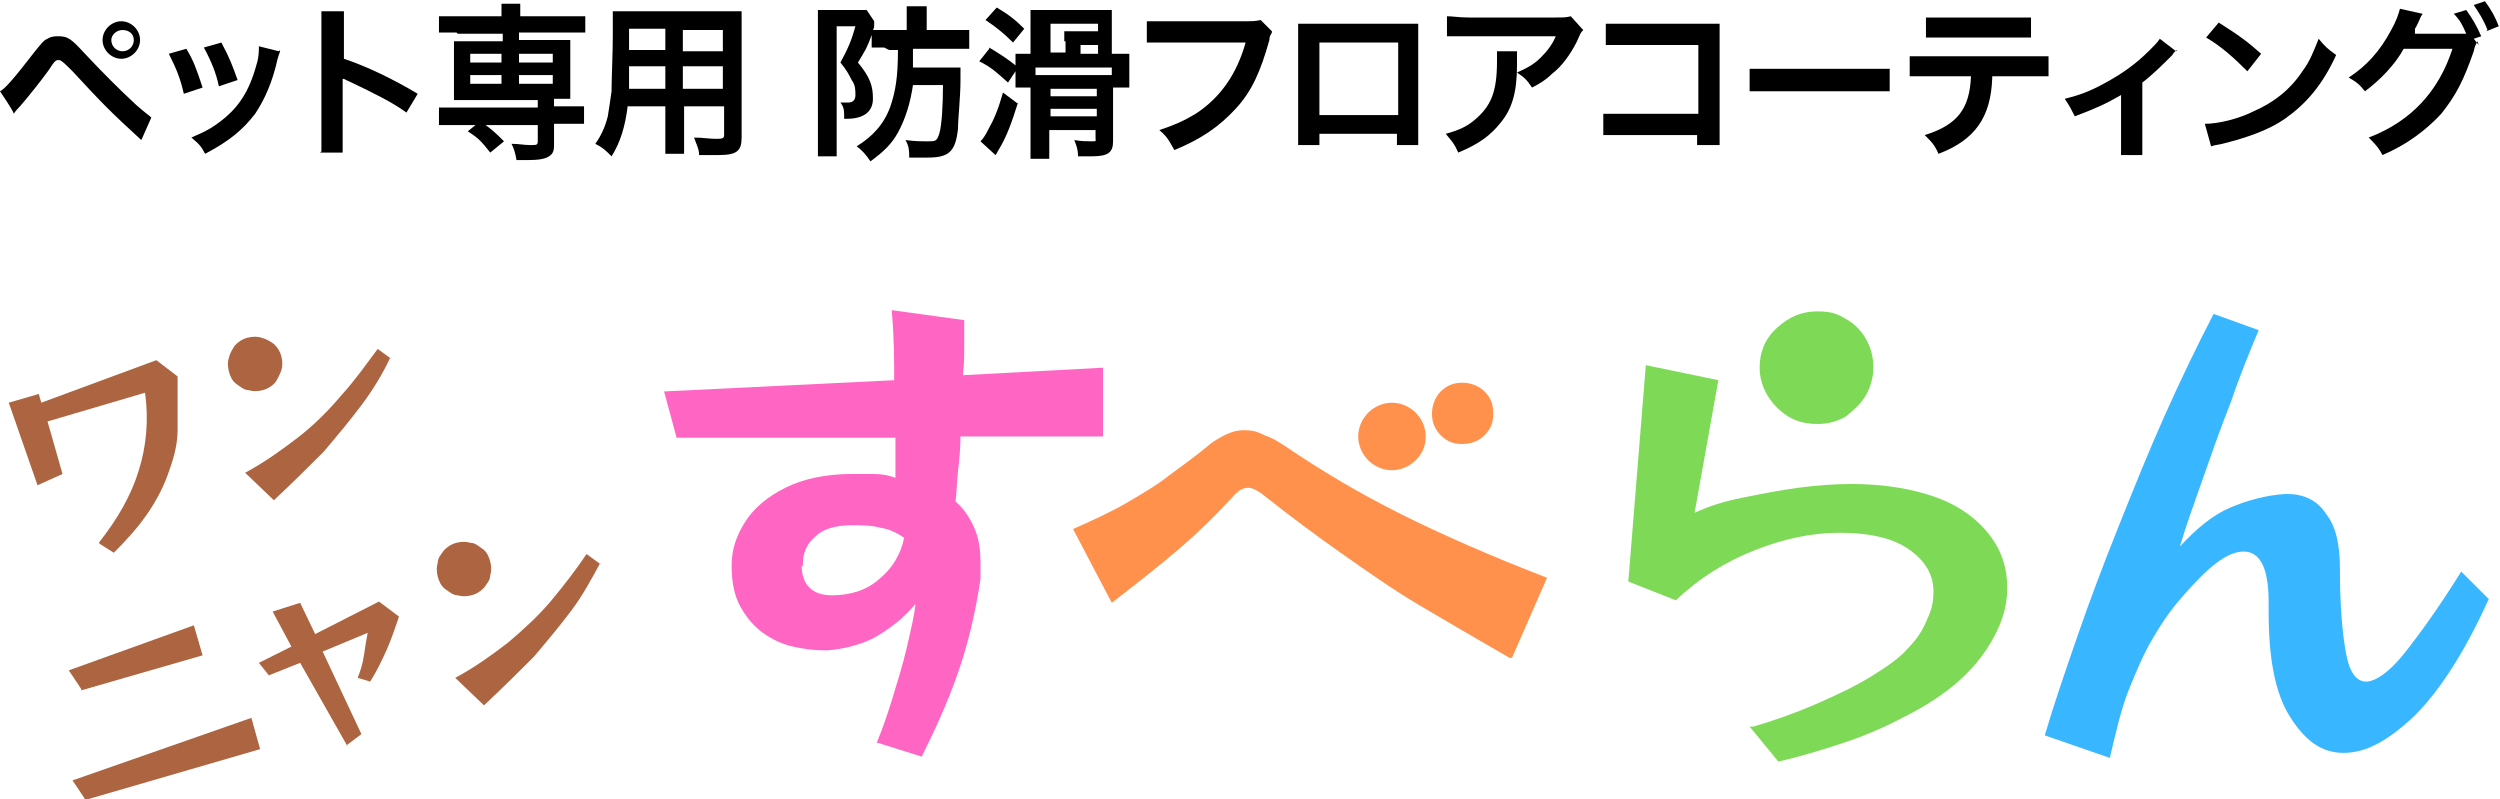 <?xml version="1.0" encoding="UTF-8"?>
<svg id="_レイヤー_1" data-name=" レイヤー 1" xmlns="http://www.w3.org/2000/svg" version="1.1" viewBox="0 0 199.9 63.9">
  <defs>
    <style>
      .cls-1 {
        fill: #ad6440;
      }

      .cls-1, .cls-2, .cls-3, .cls-4, .cls-5, .cls-6 {
        stroke-width: 0px;
      }

      .cls-2 {
        fill: #7ed957;
      }

      .cls-3 {
        fill: #38b6ff;
      }

      .cls-4 {
        fill: #000;
      }

      .cls-5 {
        fill: #ff66c4;
      }

      .cls-6 {
        fill: #ff914d;
      }
    </style>
  </defs>
  <path class="cls-1" d="M7.9,43.4c1.5-1.9,2.6-3.8,3.2-5.8.6-1.9.8-4,.5-6.2l-7.8,2.3,1.2,4.2-2,.9-2.3-6.6,2.4-.7.2.7,9.2-3.4,1.7,1.3c0,1.6,0,3,0,4.3s-.4,2.5-.8,3.6-1,2.2-1.7,3.2-1.6,2-2.6,3l-1.1-.7h0Z"/>
  <path class="cls-1" d="M22.5,28.5c.1.4.1.8,0,1.1s-.3.7-.5,1c-.3.3-.6.5-1,.6-.4.1-.8.1-1.1,0-.4,0-.7-.3-1-.5s-.5-.6-.6-1-.1-.8,0-1.1c.1-.4.3-.7.5-1,.3-.3.6-.5,1-.6.4-.1.8-.1,1.1,0,.4.1.7.3,1,.5.3.3.5.6.6,1h0ZM31.2,28.6c-.6,1.3-1.4,2.6-2.3,3.8-.9,1.2-1.9,2.4-3,3.7-1.2,1.2-2.5,2.5-4,3.9l-2.3-2.2c1.5-.8,2.9-1.8,4.2-2.8s2.5-2.2,3.5-3.4c1.1-1.2,2-2.5,2.9-3.7l1.1.8h0Z"/>
  <path class="cls-1" d="M6.5,55.1l-1-1.5,10-3.6.7,2.4-9.7,2.8h0ZM6.8,63.9l-1-1.5,14.3-5,.7,2.5s-14.1,4.1-14.1,4.1Z"/>
  <path class="cls-1" d="M27.8,59.7l-3.8-6.7-2.5,1-.8-1,2.6-1.3-1.5-2.8,2.2-.7,1.2,2.5,5.1-2.6,1.6,1.2c-.3.9-.6,1.8-1,2.7s-.8,1.7-1.3,2.5l-1-.3c.2-.5.4-1.1.5-1.8.1-.7.2-1.3.3-1.8l-3.6,1.5,3.1,6.6-1.2.9h0Z"/>
  <path class="cls-1" d="M39.2,44.9c.1.4.1.8,0,1.1,0,.4-.3.7-.5,1-.3.3-.6.5-1,.6-.4.1-.8.1-1.1,0-.4,0-.7-.3-1-.5s-.5-.6-.6-1-.1-.8,0-1.1c0-.4.3-.7.5-1,.3-.3.6-.5,1-.6.4-.1.8-.1,1.1,0,.4,0,.7.3,1,.5s.5.6.6,1h0ZM48,45c-.7,1.3-1.4,2.6-2.3,3.8-.9,1.2-1.9,2.4-3,3.7-1.2,1.2-2.5,2.5-4,3.9l-2.3-2.2c1.5-.8,2.9-1.8,4.2-2.8,1.3-1.1,2.5-2.2,3.5-3.4s2-2.5,2.8-3.7l1.1.8h0Z"/>
  <path class="cls-5" d="M70.1,59.4c.5-1.2.9-2.4,1.3-3.7.4-1.3.8-2.6,1.1-3.9s.6-2.5.7-3.5c-1,1.2-2.1,2-3.3,2.7-1.2.6-2.5.9-3.7,1h-.3c-.8,0-1.6-.1-2.5-.3s-1.7-.6-2.4-1.1c-.7-.5-1.3-1.2-1.8-2.1s-.7-2-.7-3.3.4-2.4,1.1-3.5c.7-1.1,1.8-2,3.2-2.7s3.2-1.1,5.3-1.1,1.2,0,1.8,0,1.1.1,1.7.3v-3.2h-17.5l-1-3.7,18.4-.9c0-1.5,0-3.4-.2-5.6l5.8.8v.4c0,.4,0,.9,0,1.6,0,.7,0,1.5-.1,2.4l11.2-.6v5.5h-11.4c0,1-.1,1.9-.2,2.8s-.1,1.7-.2,2.4c.6.5,1.1,1.2,1.5,2.1.4.9.5,1.8.5,2.9s0,.4,0,.6c0,.2,0,.4,0,.6-.4,2.7-1,5.2-1.8,7.5-.8,2.3-1.8,4.5-2.9,6.7l-3.5-1.1h0ZM64.1,45.2c0,1.6.9,2.4,2.4,2.4s2.8-.4,3.8-1.3c1-.8,1.7-1.9,2-3.3-.6-.4-1.2-.7-1.9-.8-.7-.2-1.5-.2-2.3-.2-1.3,0-2.3.3-2.9.9-.7.6-1,1.3-1,2.2v.2h0Z"/>
  <path class="cls-6" d="M120.7,52.6c-2.6-1.5-5-2.9-7.2-4.2s-4.3-2.8-6.3-4.2-4-2.9-5.9-4.4c-.6-.5-1.1-.8-1.5-.8s-.8.2-1.3.8c-1.2,1.3-2.5,2.6-4,3.9s-3.4,2.8-5.6,4.5l-3.1-5.9c1.6-.7,3.1-1.4,4.3-2.1s2.4-1.4,3.4-2.2c1.1-.8,2.2-1.6,3.4-2.6.9-.6,1.7-1,2.5-1s1.1.1,1.7.4c.6.2,1.1.5,1.7.9,2.8,1.9,5.8,3.7,9.2,5.4,3.4,1.7,7.3,3.4,11.7,5.1l-2.8,6.4h0ZM114,34.9c0,.8-.3,1.4-.8,1.9-.5.5-1.2.8-1.9.8s-1.4-.3-1.9-.8c-.5-.5-.8-1.2-.8-1.9s.3-1.4.8-1.9,1.2-.8,1.9-.8,1.4.3,1.9.8.8,1.2.8,1.9ZM119.4,33.1c0,.7-.2,1.2-.7,1.7s-1.1.7-1.8.7-1.2-.2-1.7-.7-.7-1.1-.7-1.7.2-1.3.7-1.8,1.1-.7,1.7-.7,1.3.2,1.8.7c.5.5.7,1,.7,1.8Z"/>
  <path class="cls-2" d="M140.2,58.1c1.7-.5,3.4-1.1,5-1.8,1.6-.7,3.1-1.4,4.4-2.2,1.3-.8,2.3-1.5,2.9-2.2.8-.8,1.3-1.6,1.6-2.4.4-.8.5-1.5.5-2.2,0-1.4-.7-2.5-2-3.4-1.3-.9-3.2-1.3-5.5-1.3s-4.5.5-6.8,1.4-4.4,2.2-6.3,4l-3.8-1.5,1.4-17.3,5.8,1.2-1.9,10.6c1.1-.5,2.3-.9,3.8-1.2s3-.6,4.5-.8,3-.3,4.2-.3c2.7,0,5,.4,6.9,1.1s3.3,1.8,4.2,3c1,1.3,1.4,2.7,1.4,4.2s-.4,2.7-1.1,4-1.8,2.7-3.3,3.9c-1,.8-2.2,1.6-3.8,2.4-1.5.8-3.1,1.5-4.9,2.1s-3.5,1.1-5.2,1.5l-2.3-2.8h0ZM149.8,29.3c0,.8-.2,1.6-.6,2.3s-1,1.2-1.6,1.7c-.7.4-1.4.6-2.3.6-1.3,0-2.3-.4-3.2-1.3s-1.4-2-1.4-3.2.4-2.3,1.4-3.2,2-1.3,3.2-1.3,1.6.2,2.3.6c.7.4,1.2.9,1.6,1.6s.6,1.5.6,2.3Z"/>
  <path class="cls-3" d="M199,47.9c-1.9,4.2-3.9,7.3-5.9,9.3-2.1,2-3.9,3-5.7,3s-3.1-1-4.3-2.9-1.7-4.7-1.7-8.4v-.8c0-2.7-.7-4-2-4s-2.8,1.2-4.8,3.5c-1,1.1-1.8,2.3-2.5,3.5-.7,1.2-1.3,2.6-1.9,4.1s-1,3.3-1.5,5.4l-5.2-1.8c.7-2.4,1.6-5,2.6-7.9s2.1-5.8,3.3-8.8c1.2-3,2.4-6,3.7-8.9,1.3-2.9,2.6-5.6,3.9-8.1l3.6,1.3c-.7,1.7-1.5,3.6-2.2,5.7-.8,2-1.5,4-2.2,6s-1.4,3.9-1.9,5.6c1.3-1.4,2.6-2.5,4-3.1s2.9-1,4.4-1.1h.2c1.3,0,2.4.5,3.1,1.6.8,1,1.1,2.5,1.1,4.4,0,3,.2,5.2.5,6.8s.9,2.2,1.6,2.2,1.8-.7,3-2.2c1.2-1.5,2.8-3.7,4.6-6.6l2.2,2.2h0Z"/>
  <path class="cls-4" d="M0,7.3c.4-.2,1.1-1,2.8-3.2.5-.6.7-.9,1-1,.3-.2.6-.2.9-.2.7,0,1,.2,2,1.3,1.6,1.7,2.8,2.9,4.2,4.2.8.7,1,.8,1.2,1l-.8,1.8c-2.4-2.2-3.1-2.9-5.5-5.5-.6-.6-.9-.9-1.1-.9-.2,0-.3,0-.8.8-.5.7-1.6,2.1-2.3,2.9-.2.2-.3.3-.5.6C1.1,8.9,0,7.3,0,7.3ZM11.2,3.2c0,.8-.7,1.5-1.5,1.5s-1.5-.7-1.5-1.5.7-1.5,1.5-1.5,1.5.7,1.5,1.5ZM8.9,3.2c0,.5.4.9.9.9s.9-.4.9-.9-.4-.8-.9-.8-.9.4-.9.8Z"/>
  <path class="cls-4" d="M14.9,3.9c.6,1,.8,1.6,1.3,3.1l-1.5.5c-.3-1.3-.6-2-1.2-3.2,0,0,1.4-.4,1.4-.4ZM22.4,4c0,.2-.1.3-.2.7-.4,1.8-1,3.2-1.8,4.4-1,1.3-2.1,2.2-4,3.2-.3-.6-.5-.8-1.1-1.3.9-.4,1.4-.6,2.2-1.2,1.5-1.1,2.4-2.4,3-4.6.2-.6.2-1.1.2-1.5l1.6.4h0ZM17.7,3.4c.7,1.3.9,1.9,1.3,3l-1.5.5c-.2-1-.6-2-1.2-3.1,0,0,1.4-.4,1.4-.4Z"/>
  <path class="cls-4" d="M25.7,12.1c0-.4,0-.8,0-1.5V2.2c0-.6,0-1,0-1.3h1.8c0,.4,0,.6,0,1.4v2.4c1.8.6,3.9,1.6,5.9,2.8l-.9,1.5c-1.1-.8-2.5-1.5-4.6-2.5-.3-.1-.3-.2-.5-.2,0,.4,0,.5,0,.9v3.5c0,.7,0,1,0,1.5h-1.8,0Z"/>
  <path class="cls-4" d="M36.5,2.6c-.6,0-1,0-1.4,0v-1.3c.4,0,.8,0,1.4,0h3.6c0-.4,0-.7,0-1h1.5c0,.3,0,.6,0,1h3.8c.7,0,1,0,1.4,0v1.3c-.4,0-.8,0-1.4,0h-3.9v.6h2.9c.6,0,.9,0,1.2,0,0,.4,0,.6,0,1v2.6c0,.4,0,.7,0,1.1-.4,0-.6,0-1.3,0v.6h1c.7,0,1,0,1.4,0v1.4c-.4,0-.9,0-1.4,0h-1v1.7c0,.5-.1.7-.4.9-.3.2-.8.3-1.7.3s-.5,0-.9,0c-.1-.6-.2-.9-.4-1.3.6,0,1,.1,1.5.1s.6,0,.6-.3v-1.3h-6.5c-.5,0-1,0-1.4,0v-1.4c.4,0,.8,0,1.4,0h6.5v-.6h-5.5c-.6,0-.9,0-1.2,0,0-.4,0-.6,0-1.1v-2.6c0-.4,0-.7,0-1,.3,0,.6,0,1.2,0h2.7v-.6h-3.6,0ZM39.2,12.2c-.7-.9-1-1.2-1.8-1.7l1-.8c.9.6,1.3,1,1.9,1.6l-1.1.9h0ZM37.6,4.3v.7h2.5v-.7h-2.5ZM37.6,6v.7h2.5v-.7h-2.5ZM41.5,5h2.7v-.7h-2.7v.7ZM41.5,6.7h2.7v-.7h-2.7s0,.7,0,.7Z"/>
  <path class="cls-4" d="M50.2,8.4c-.2,1.7-.6,3-1.3,4.1-.5-.5-.7-.7-1.3-1,.5-.7.8-1.4,1-2.2.1-.6.2-1.3.3-2,0-1.1.1-3,.1-4.5s0-1.4,0-1.9c.5,0,.8,0,1.5,0h7.3c.7,0,1.1,0,1.5,0,0,.4,0,.8,0,1.5v8.6c0,1.1-.4,1.4-1.9,1.4s-1.1,0-1.5,0c0-.5-.2-.8-.4-1.4.7,0,1.2.1,1.7.1s.7,0,.7-.3v-2.3h-3.2v2.2c0,.8,0,1.2,0,1.6h-1.5c0-.4,0-.8,0-1.6v-2.2h-3,0ZM53.2,5.3h-2.9c0,.4,0,.6,0,.8,0,.6,0,.7,0,1h2.9v-1.8h0ZM53.2,2.3h-2.9v1.7h2.9v-1.7ZM57.8,4.1v-1.7h-3.2v1.7h3.2ZM57.8,7.1v-1.8h-3.2v1.8h3.2Z"/>
  <path class="cls-4" d="M70.7,3.8c-.4,0-.6,0-1,0v-1c-.4,1.1-.5,1.2-1.1,2.2,1,1.2,1.2,1.9,1.2,2.9s-.7,1.6-2.1,1.6h-.2c0-.7,0-.9-.3-1.3.2,0,.5,0,.6,0,.4,0,.6-.2.6-.6s0-.8-.3-1.2c-.2-.4-.4-.8-.9-1.4.6-1.1.9-1.8,1.2-2.9h-1.5v8.9c0,.5,0,1,0,1.5h-1.5c0-.4,0-.9,0-1.5V2.1c0-.5,0-.9,0-1.3.3,0,.6,0,1,0h2c.4,0,.6,0,.9,0l.6.9c0,0,0,0,0,.2,0,0,0,0,0,.1,0,.2,0,.2-.1.4.3,0,.6,0,1.1,0h1.6v-.9c0-.4,0-.8,0-1h1.6c0,.3,0,.6,0,1v.9h2c.7,0,1.1,0,1.4,0v1.5c-.4,0-.8,0-1.4,0h-3.1c0,.7,0,1,0,1.5h2.6c.5,0,.9,0,1.2,0,0,.3,0,.3,0,1,0,1.4-.2,3.1-.2,3.9-.2,1.8-.7,2.3-2.4,2.3s-.5,0-1.5,0c0-.5,0-.9-.3-1.4.8.1,1.2.1,1.8.1s.7,0,.9-.6c.2-.6.3-2.3.3-3.9h-2.4c-.2,1.4-.6,2.7-1.2,3.8-.5.9-1.1,1.5-2.2,2.3-.4-.6-.7-.9-1.1-1.2,1.3-.8,2.2-1.8,2.7-3.2.4-1.2.6-2.3.6-4.5h-.7Z"/>
  <path class="cls-4" d="M79.1,3.8c.8.5,1.5.9,2.3,1.6l-.8,1.2c-.9-.8-1.3-1.2-2.3-1.7l.8-1ZM81.4,8.2c-.5,1.6-.9,2.7-1.5,3.7-.2.3-.2.4-.3.5l-1.2-1.1c.2-.2.4-.5.6-.9.5-.9.8-1.6,1.2-3l1.2.9h0ZM79.7.6c1,.6,1.5,1,2.2,1.7l-.9,1.1c-.7-.7-1.3-1.2-2.2-1.8,0,0,.9-1,.9-1ZM89.3,4.3c.6,0,.7,0,1,0,0,.2,0,.4,0,.9v.9c0,.3,0,.5,0,.9h-1.3v4.3c0,.9-.4,1.2-1.7,1.2s-.7,0-1.1,0c0-.5-.1-.8-.3-1.3.6.1,1,.1,1.4.1s.3,0,.3-.3v-.6h-3.7v.8c0,.8,0,1.1,0,1.5h-1.5c0-.4,0-.8,0-1.5v-4.2h-1.2c0-.2,0-.5,0-.8v-1.1c0-.3,0-.5,0-.8.3,0,.6,0,1.1,0h.1V1.8c0-.4,0-.7,0-1,.4,0,.7,0,1.2,0h4c.6,0,.9,0,1.3,0,0,.4,0,.6,0,1.1v2.4h.2,0ZM88.9,5.4h-6.1v.6c.3,0,.4,0,.7,0h4.4c.5,0,.7,0,1,0v-.6ZM85.1,3.3c0-.3,0-.5,0-.8.2,0,.4,0,.9,0h1.8v-.6h-3.8v2.3h1.2v-.9h0ZM87.7,7.7v-.6h-3.7v.6h3.7ZM87.7,9.3v-.6h-3.7v.6h3.7ZM87.8,4.3v-.7h-1.4v.7h1.4Z"/>
  <path class="cls-4" d="M101.7,2.6c-.1.2-.2.3-.2.6-.7,2.5-1.4,4.1-2.7,5.5-1.3,1.4-2.7,2.4-4.9,3.3-.4-.7-.5-1-1.2-1.6,1.2-.4,1.9-.7,2.9-1.3,2-1.3,3.3-3.2,4-5.7h-6.2c-.9,0-1.2,0-1.7,0v-1.7c.5,0,.8,0,1.7,0h6c.7,0,1,0,1.4-.1,0,0,.9.9.9.9Z"/>
  <path class="cls-4" d="M105.5,10.7v.9h-1.7c0-.3,0-.6,0-1.1V3c0-.5,0-.8,0-1.1.3,0,.6,0,1.1,0h7.4c.6,0,.8,0,1.1,0,0,.3,0,.6,0,1.1v7.5c0,.5,0,.8,0,1.1h-1.7v-.9h-6.3,0ZM111.8,3.4h-6.3v5.8h6.3V3.4Z"/>
  <path class="cls-4" d="M121.3,4.1c0,.2,0,.3,0,1.1,0,2.2-.4,3.5-1.3,4.6-.8,1-1.7,1.7-3.4,2.4-.3-.7-.5-.9-1-1.5,1.1-.3,1.7-.6,2.3-1.1,1.3-1.1,1.8-2.2,1.8-4.7s0-.5,0-.8h1.8ZM126.6,2.4c-.2.2-.2.2-.5.9-.5,1-1.2,2-2,2.6-.5.5-1,.8-1.6,1.1-.4-.6-.6-.8-1.2-1.2.9-.4,1.4-.7,1.9-1.2.5-.5.9-1,1.2-1.7h-6.9c-.9,0-1.2,0-1.8,0v-1.6c.5,0,.9.1,1.8.1h6.8c.8,0,.9,0,1.3-.1l.9,1h0Z"/>
  <path class="cls-4" d="M129.8,10.8c-.9,0-1.2,0-1.6,0v-1.7c.5,0,.7,0,1.6,0h6V3.6h-5.7c-.9,0-1.2,0-1.7,0v-1.7c.5,0,.7,0,1.7,0h6.3c.5,0,.8,0,1.1,0,0,.3,0,.5,0,1.1v7.2c0,.7,0,1,0,1.4h-1.8v-.8h-6,0Z"/>
  <path class="cls-4" d="M139.9,5.5c.6,0,.8,0,2.1,0h7c1.3,0,1.6,0,2.1,0v1.8c-.5,0-.7,0-2.1,0h-7c-1.5,0-1.6,0-2.1,0v-1.8h0Z"/>
  <path class="cls-4" d="M159.3,6.2c-.1,3.2-1.4,5-4.3,6.1-.3-.7-.5-.9-1.1-1.5,2.6-.8,3.6-2.1,3.7-4.7h-3.2c-1,0-1.2,0-1.7,0v-1.6c.5,0,.7,0,1.7,0h7.7c1,0,1.2,0,1.7,0v1.6c-.4,0-.6,0-1.7,0h-2.8,0ZM162.4,3c-.4,0-.6,0-1.7,0h-5c-1.1,0-1.2,0-1.7,0v-1.6c.4,0,.7,0,1.7,0h5c1,0,1.3,0,1.7,0v1.6h0Z"/>
  <path class="cls-4" d="M174.1,4c-.1,0-.3.2-.4.4-.7.7-1.6,1.6-2.4,2.2v4.5c0,.6,0,.9,0,1.3h-1.7c0-.4,0-.6,0-1.3v-3.5c-1.2.7-2.1,1.1-3.7,1.7-.3-.6-.4-.8-.8-1.4,1.2-.3,2-.6,3.1-1.2,1.5-.8,2.6-1.6,3.7-2.7.4-.4.6-.6.8-.9l1.3,1h0Z"/>
  <path class="cls-4" d="M176.3,9.9c1.1,0,2.7-.4,3.9-1,1.6-.7,2.9-1.7,3.9-3.2.6-.8.9-1.6,1.3-2.6.5.6.7.8,1.4,1.3-1.1,2.4-2.4,3.9-4.1,5.1-1.3.9-3,1.5-5,2-.5.1-.6.1-.9.2l-.5-1.8h0ZM177.4,1.8c1.6,1,2.4,1.6,3.4,2.5l-1.1,1.4c-1.1-1.1-2.1-2-3.3-2.7,0,0,1.1-1.3,1.1-1.3Z"/>
  <path class="cls-4" d="M198.1,3.3c-.1.2-.2.3-.3.8-.8,2.3-1.4,3.5-2.6,5-1.2,1.3-2.8,2.5-4.7,3.3-.3-.6-.6-.9-1.1-1.4,3.4-1.3,5.6-3.7,6.7-7.1h-3.9c-.7,1.3-2,2.6-3.1,3.4-.4-.5-.6-.7-1.3-1.1,1.4-.9,2.5-2.1,3.4-3.8.4-.7.6-1.3.7-1.7l1.8.4c0,.1-.1.1-.2.4-.1.2-.2.5-.4.8,0,.1,0,.1,0,.2v.2c0,0,.3,0,.5,0h2.9c.4,0,.6,0,.7,0-.3-.7-.5-1.1-1-1.6l1-.3c.5.7.8,1.2,1.2,2.1l-.6.2.4.5h0ZM198.9,2.4c-.3-.8-.7-1.4-1.1-2l.9-.3c.5.7.8,1.2,1.1,2l-1,.4h0Z"/>
</svg>